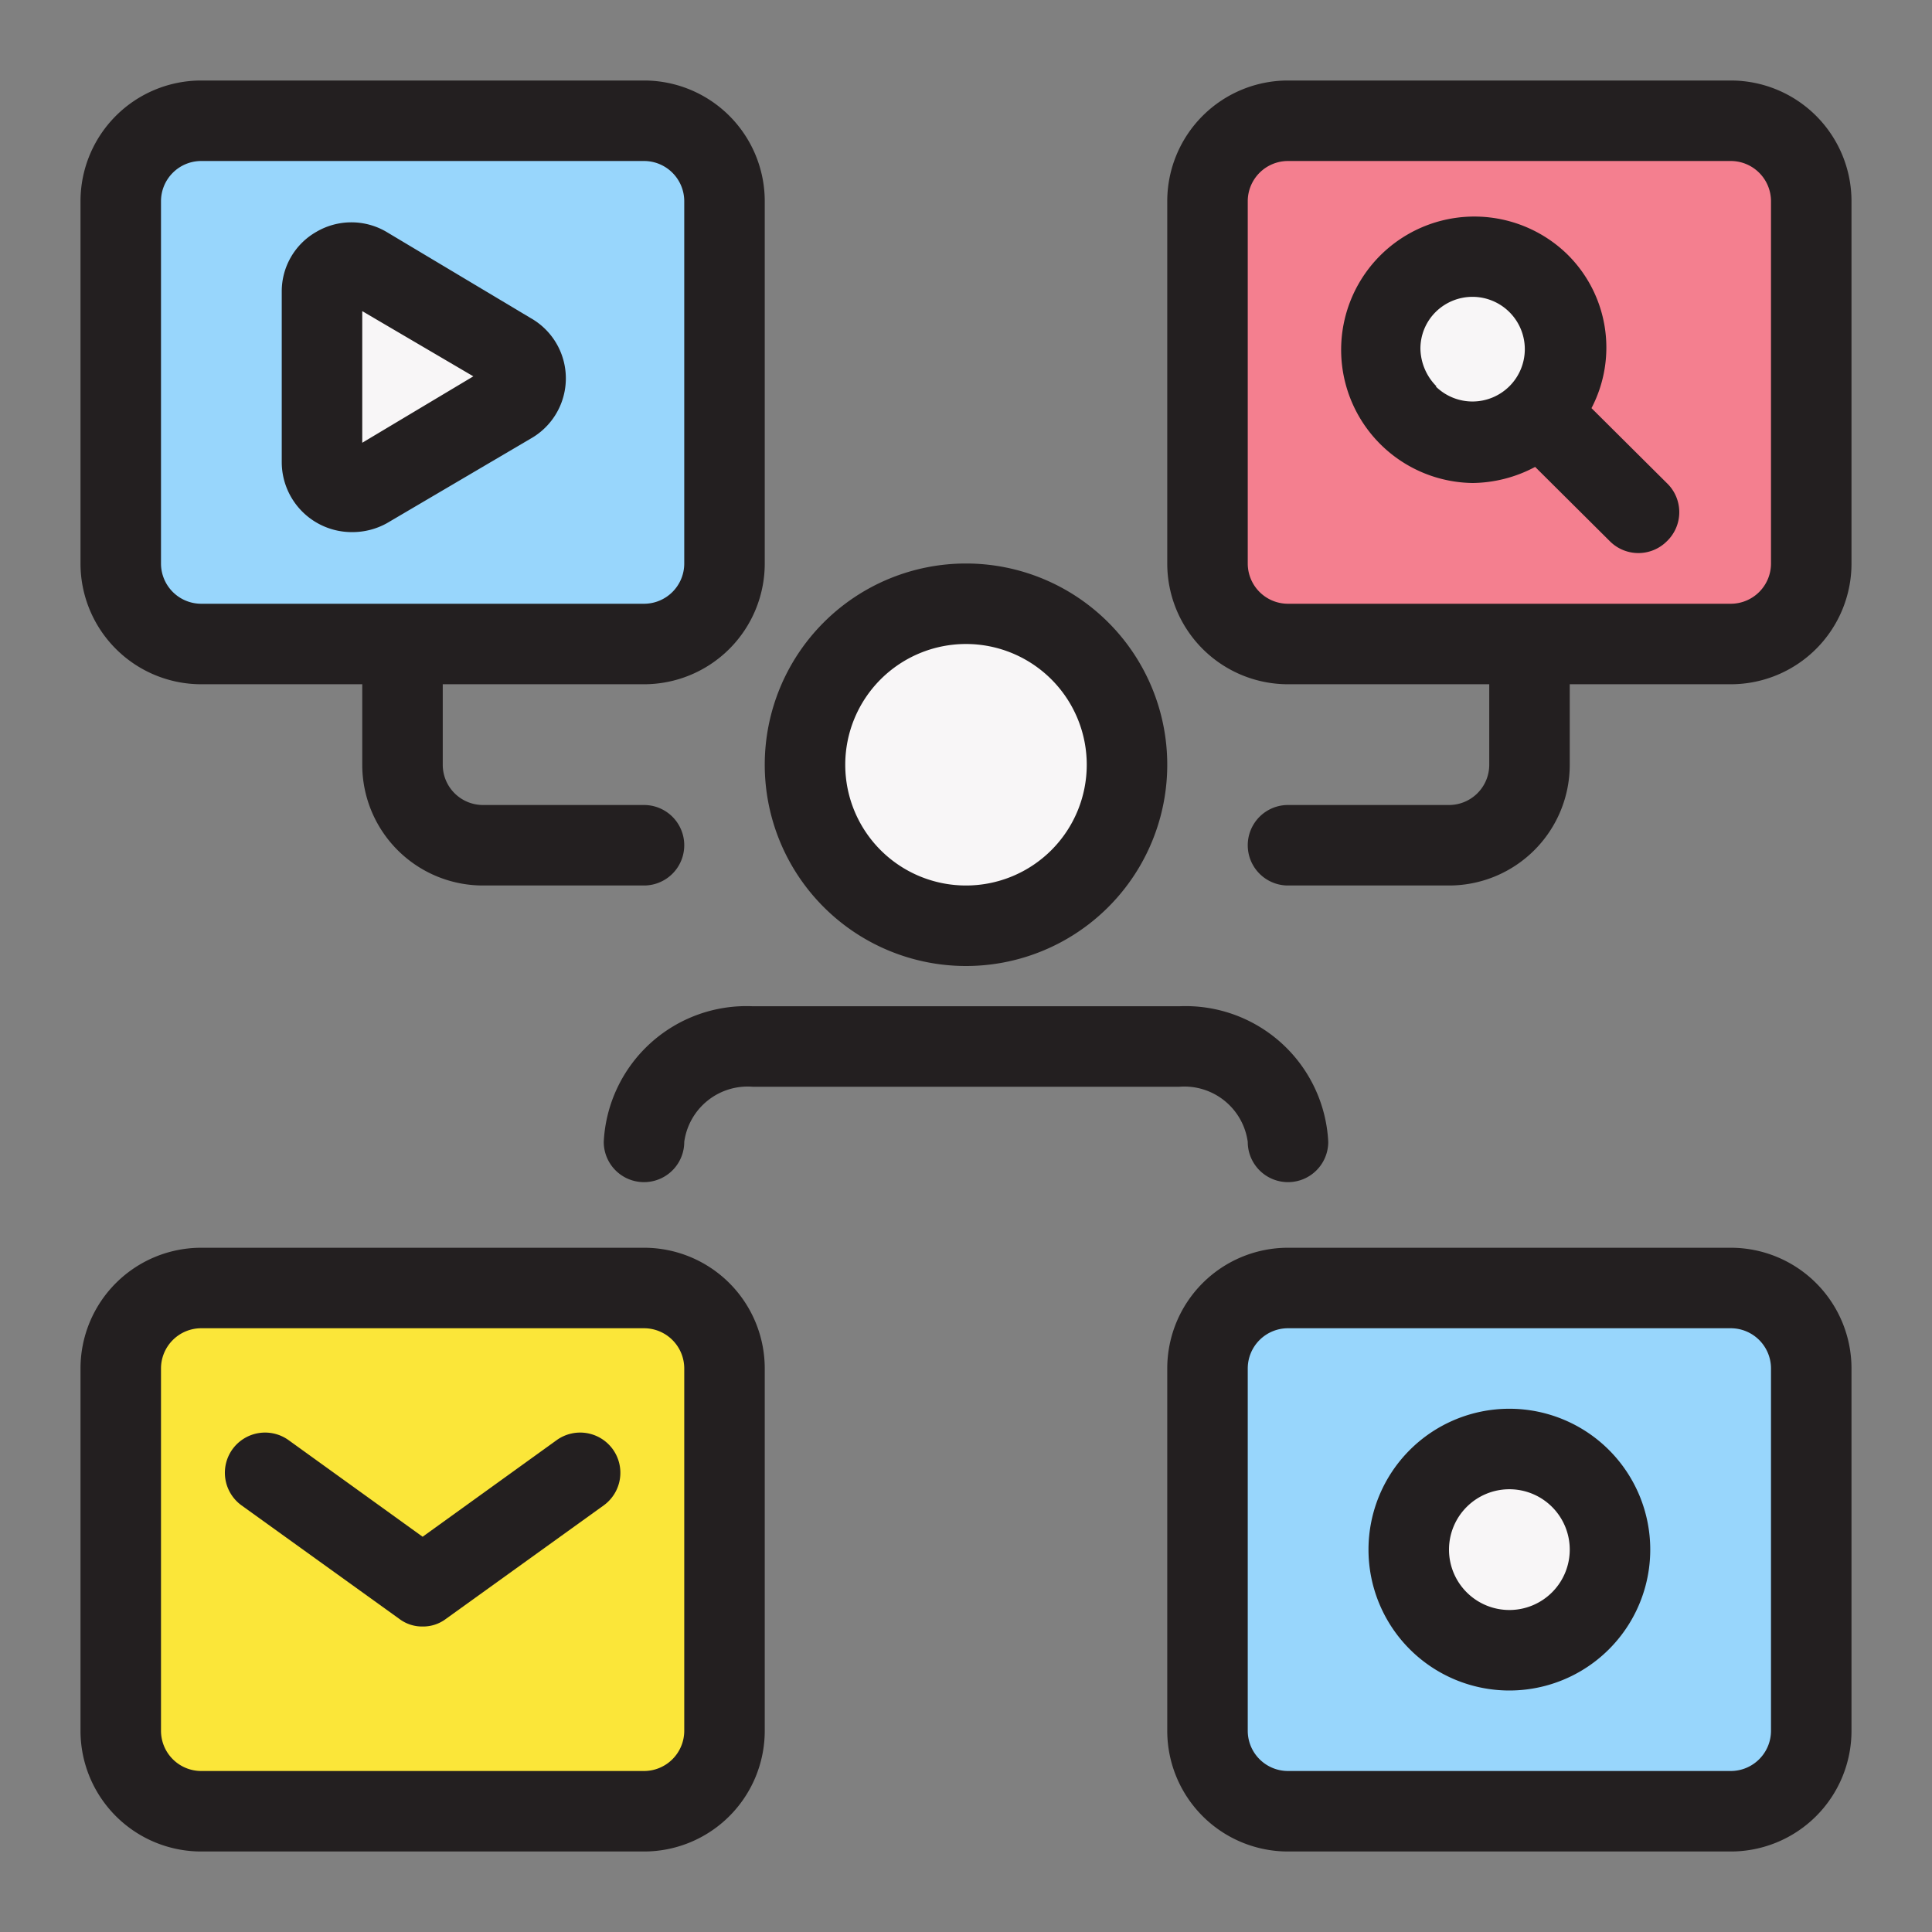 <svg xmlns="http://www.w3.org/2000/svg" id="Layer_1" height="512" viewBox="0 0 48 48" width="512" data-name="Layer 1"><rect x="0" y="0" width="48" height="48" fill="#808080" stroke="none"/><circle cx="24" cy="19" fill="#f8f6f7" r="4"></circle><path d="m43 3h-11a2 2 0 0 0 -2 2v9a2 2 0 0 0 2 2h11a2 2 0 0 0 2-2v-9a2 2 0 0 0 -2-2z" fill="#f47f8f"></path><path d="m16 3h-11a2 2 0 0 0 -2 2v9a2 2 0 0 0 2 2h11a2 2 0 0 0 2-2v-9a2 2 0 0 0 -2-2z" fill="#98d6fc"></path><rect fill="#98d6fc" height="13" rx="2" width="15" x="30" y="32"></rect><path d="m38.22 7.05a2.29 2.29 0 0 1 0 3.25 2.3 2.3 0 1 1 0-3.26z" fill="#f8f6f7"></path><rect fill="#fbe639" height="13" rx="2" width="15" x="3" y="32"></rect><path d="m12.67 8.75a.72.72 0 0 1 0 1.24l-3.57 2.13a.73.73 0 0 1 -1.1-.63v-4.24a.73.73 0 0 1 1.1-.63z" fill="#f8f6f7"></path><g fill="#231f20"><path d="m8.73 13.22a1.74 1.74 0 0 1 -1.73-1.73v-4.24a1.7 1.7 0 0 1 .86-1.49 1.72 1.72 0 0 1 1.74 0l3.58 2.14a1.72 1.72 0 0 1 0 3l-3.57 2.1a1.77 1.77 0 0 1 -.88.22zm.27-5.49v3.27l2.76-1.65z"></path><path d="m10.5 40.41a.94.94 0 0 1 -.58-.19l-3.92-2.82a1 1 0 0 1 -.22-1.4 1 1 0 0 1 1.39-.22l3.33 2.4 3.33-2.4a1 1 0 0 1 1.39.22 1 1 0 0 1 -.22 1.4l-3.92 2.82a.94.94 0 0 1 -.58.19z"></path><path d="m41.41 12-1.87-1.86a3.25 3.25 0 0 0 -.62-3.84 3.31 3.31 0 1 0 -2.33 5.7 3.37 3.37 0 0 0 1.55-.4l1.86 1.85a1 1 0 0 0 1.41 0 1 1 0 0 0 0-1.45zm-5.72-2.4a1.36 1.36 0 0 1 -.4-.93 1.28 1.28 0 0 1 .38-.92 1.3 1.3 0 1 1 0 1.85z"></path><path d="m16 46h-11a3 3 0 0 1 -3-3v-9a3 3 0 0 1 3-3h11a3 3 0 0 1 3 3v9a3 3 0 0 1 -3 3zm-11-13a1 1 0 0 0 -1 1v9a1 1 0 0 0 1 1h11a1 1 0 0 0 1-1v-9a1 1 0 0 0 -1-1z"></path><path d="m43 46h-11a3 3 0 0 1 -3-3v-9a3 3 0 0 1 3-3h11a3 3 0 0 1 3 3v9a3 3 0 0 1 -3 3zm-11-13a1 1 0 0 0 -1 1v9a1 1 0 0 0 1 1h11a1 1 0 0 0 1-1v-9a1 1 0 0 0 -1-1z"></path><path d="m24 24a5 5 0 1 1 5-5 5 5 0 0 1 -5 5zm0-8a3 3 0 1 0 3 3 3 3 0 0 0 -3-3z"></path><path d="m32 29.37a1 1 0 0 1 -1-1 1.59 1.59 0 0 0 -1.7-1.37h-10.6a1.59 1.59 0 0 0 -1.7 1.37 1 1 0 1 1 -2 0 3.55 3.55 0 0 1 3.7-3.37h10.6a3.55 3.55 0 0 1 3.7 3.37 1 1 0 0 1 -1 1z"></path><path d="m16 2h-11a3 3 0 0 0 -3 3v9a3 3 0 0 0 3 3h4v2a3 3 0 0 0 3 3h4a1 1 0 0 0 0-2h-4a1 1 0 0 1 -1-1v-2h5a3 3 0 0 0 3-3v-9a3 3 0 0 0 -3-3zm1 12a1 1 0 0 1 -1 1h-11a1 1 0 0 1 -1-1v-9a1 1 0 0 1 1-1h11a1 1 0 0 1 1 1z"></path><path d="m43 2h-11a3 3 0 0 0 -3 3v9a3 3 0 0 0 3 3h5v2a1 1 0 0 1 -1 1h-4a1 1 0 0 0 0 2h4a3 3 0 0 0 3-3v-2h4a3 3 0 0 0 3-3v-9a3 3 0 0 0 -3-3zm1 12a1 1 0 0 1 -1 1h-11a1 1 0 0 1 -1-1v-9a1 1 0 0 1 1-1h11a1 1 0 0 1 1 1z"></path></g><circle cx="37.5" cy="38.5" fill="#f8f6f7" r="2.5"></circle><path d="m37.5 42a3.5 3.5 0 1 1 3.5-3.5 3.5 3.5 0 0 1 -3.5 3.5zm0-5a1.5 1.5 0 1 0 1.5 1.5 1.5 1.5 0 0 0 -1.5-1.5z" fill="#231f20"></path></svg>